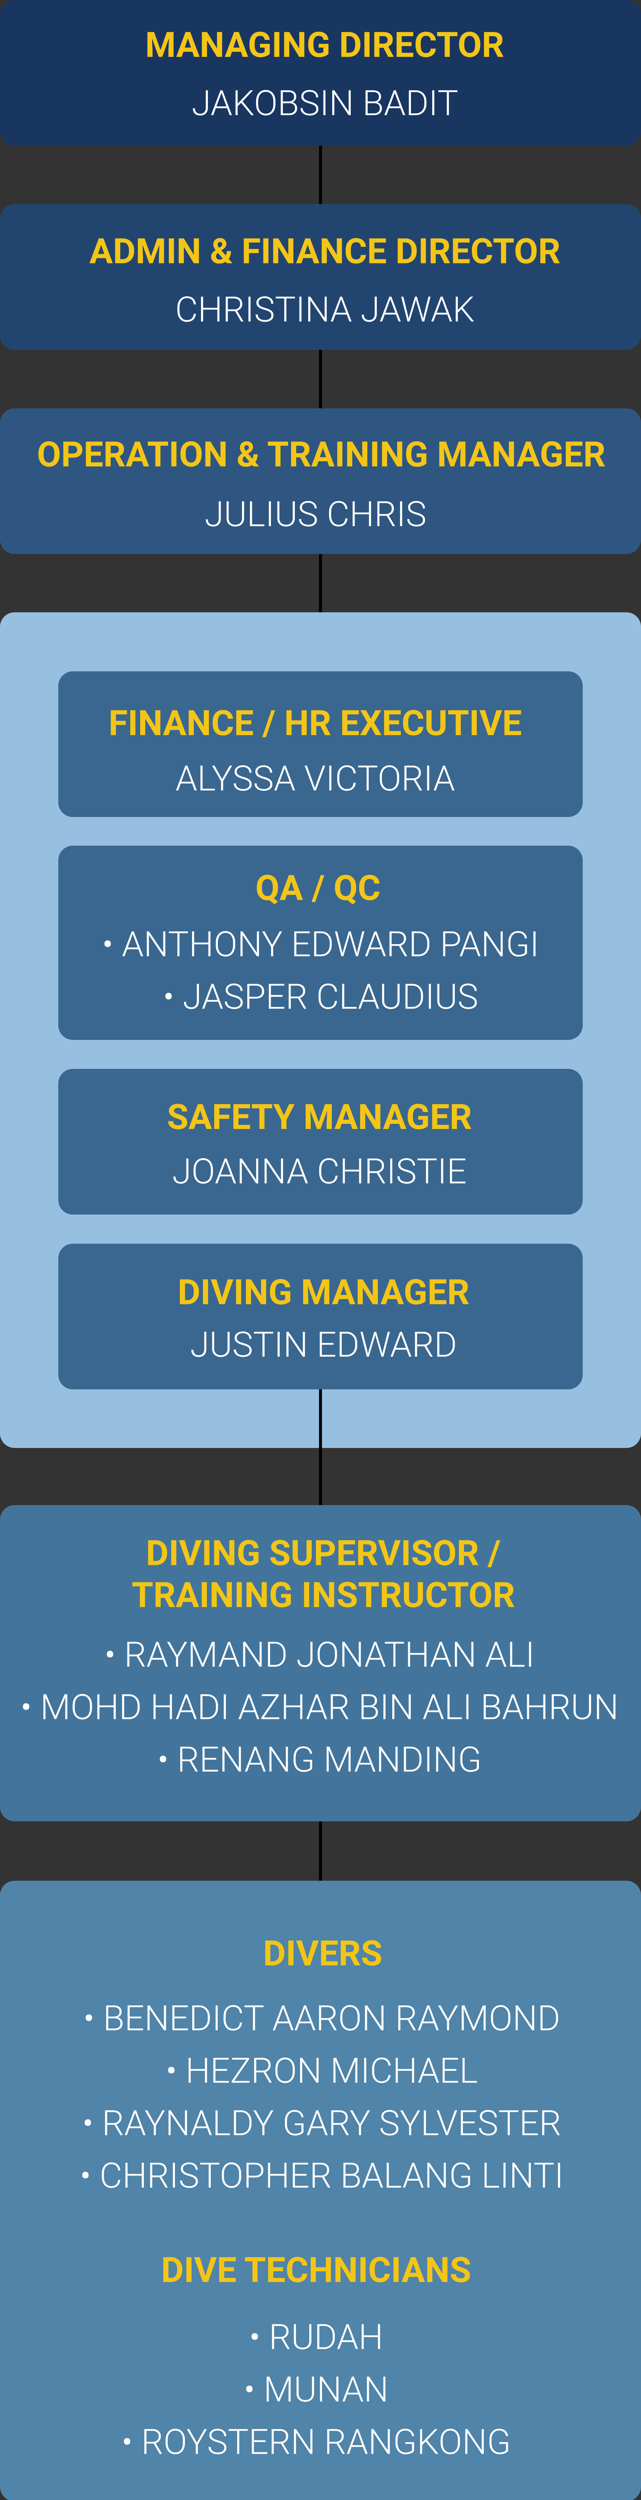 <svg xmlns="http://www.w3.org/2000/svg" xmlns:xlink="http://www.w3.org/1999/xlink" width="220" height="858" xmlns:v="https://vecta.io/nano"><rect width="100%" height="100%" fill="#333333" stroke="none"/><path fill="none" stroke="#000" d="M110 30.006v184.667"/><path fill="#97c0e0" d="M220 491.939c0 2.75-2.25 5-5 5H5c-2.75 0-5-2.25-5-5V215.147c0-2.75 2.25-5 5-5h210c2.75 0 5 2.25 5 5v276.792z"/><path fill="none" stroke="#000" d="M110 432.381V657.38"/><path fill="#5084a8" d="M220 853.464c0 2.75-2.25 5-5 5H5c-2.75 0-5-2.25-5-5v-203c0-2.75 2.25-5 5-5h210c2.75 0 5 2.25 5 5v203z"/><path fill="#193661" d="M220,45c0,2.75-2.25,5-5,5H5c-2.75,0-5-2.25-5-5V5c0-2.75,2.25-5,5-5h210c2.75,0,5,2.25,5,5V45z"/><g fill="#f3c517"><path d="M52.888 10.991l2.192 6.188 2.181-6.188h2.31v8.531h-1.765V17.19l.176-4.025-2.304 6.357H54.47l-2.298-6.352.176 4.02v2.332H50.59v-8.531h2.298z"/><use xlink:href="#B"/><use xlink:href="#C"/><path d="M82.694 17.764H79.61l-.586 1.758h-1.87l3.178-8.531h1.63l3.195 8.531h-1.871l-.592-1.758zm-2.609-1.424h2.134l-1.073-3.193-1.061 3.193z"/><use xlink:href="#D"/><use xlink:href="#E"/><path d="M104.451 19.522h-1.759l-3.424-5.613v5.613H97.51v-8.531h1.759l3.43 5.625v-5.625h1.753v8.531z"/><use xlink:href="#D" x="20.156"/><use xlink:href="#F"/><use xlink:href="#E" x="30.95"/><use xlink:href="#G"/><use xlink:href="#H"/><use xlink:href="#I"/><use xlink:href="#J"/><use xlink:href="#K"/><use xlink:href="#L"/></g><g fill="#fff"><use xlink:href="#M"/><path d="M77.945 37.123H74.07l-.88 2.397h-.756l3.23-8.531h.686l3.23 8.531h-.75l-.885-2.397zm-3.653-.609h3.424l-1.712-4.646-1.712 4.646z"/><use xlink:href="#N"/><use xlink:href="#O"/><path d="M96.354 39.52v-8.531h2.521c.915 0 1.608.188 2.082.566s.709.933.709 1.668c0 .441-.121.826-.361 1.152s-.57.56-.988.701c.496.109.896.354 1.199.732a2.04 2.04 0 0 1 .455 1.312c0 .753-.243 1.342-.73 1.766s-1.164.635-2.031.635h-2.856zm.722-4.706h1.97c.602-.012 1.068-.153 1.398-.426s.496-.668.496-1.188c0-.548-.171-.952-.513-1.212s-.859-.391-1.551-.391h-1.8v3.217zm0 .61v3.486h2.164c.617 0 1.107-.157 1.468-.471s.542-.75.542-1.308c0-.526-.173-.942-.519-1.249s-.824-.459-1.433-.459h-2.222z"/><use xlink:href="#P"/><use xlink:href="#Q"/><use xlink:href="#R"/><path d="M125.463 39.52v-8.531h2.521c.915 0 1.608.188 2.082.566s.709.933.709 1.668c0 .441-.121.826-.361 1.152s-.57.56-.988.701c.496.109.896.354 1.199.732a2.04 2.04 0 0 1 .455 1.312c0 .753-.243 1.342-.73 1.766s-1.164.635-2.031.635h-2.856zm.721-4.706h1.97c.602-.012 1.068-.153 1.398-.426s.496-.668.496-1.188c0-.548-.171-.952-.513-1.212s-.859-.391-1.551-.391h-1.8v3.217zm0 .61v3.486h2.164c.617 0 1.107-.157 1.468-.471s.542-.75.542-1.308c0-.526-.173-.942-.519-1.249s-.824-.459-1.433-.459h-2.222z"/><use xlink:href="#S"/><path d="M140.319 39.52v-8.531h2.386c.7 0 1.327.159 1.882.478a3.3 3.3 0 0 1 1.299 1.368c.311.594.466 1.27.466 2.027v.785c0 .762-.154 1.438-.463 2.027s-.744 1.045-1.305 1.365-1.205.48-1.932.48h-2.333zm.722-7.922v7.313h1.618c.899 0 1.62-.298 2.164-.895s.815-1.402.815-2.418v-.751c0-.981-.268-1.767-.803-2.357s-1.241-.888-2.117-.892h-1.677z"/><use xlink:href="#Q" x="37.358"/><use xlink:href="#T"/></g><use xlink:href="#U" fill="#2e5680"/><path fill="#43759c" d="M220 620.08c0 2.75-2.25 5-5 5H5c-2.75 0-5-2.25-5-5v-98.532c0-2.75 2.25-5 5-5h210c2.75 0 5 2.25 5 5v98.532z"/><g fill="#3a678f"><use xlink:href="#V"/><use xlink:href="#V" y="196.44"/><path d="M200 351.9c0 2.75-2.25 5-5 5H25c-2.75 0-5-2.25-5-5v-56.667c0-2.75 2.25-5 5-5h170c2.75 0 5 2.25 5 5V351.9z"/><use xlink:href="#V" y="136.44"/></g><use xlink:href="#U" y="-70.083" fill="#224570"/><g fill="#f3c517"><use xlink:href="#W"/><use xlink:href="#X"/><path d="M49.616 81.815l2.192 6.188 2.181-6.188h2.31v8.531h-1.765v-2.332l.176-4.025-2.304 6.357h-1.208L48.9 83.994l.176 4.02v2.332h-1.759v-8.531h2.299z"/><use xlink:href="#E" x="-36.174" y="70.824"/><use xlink:href="#C" x="-7.956" y="70.824"/><path d="M72.457 88.049c0-.395.111-.76.332-1.096s.626-.709 1.216-1.119a6 6 0 0 1-.598-.958c-.145-.299-.217-.61-.217-.935 0-.664.21-1.204.63-1.62s.986-.624 1.697-.624c.637 0 1.16.189 1.568.568s.613.852.613 1.418c0 .68-.344 1.279-1.032 1.799l-.656.475 1.471 1.711c.231-.453.346-.953.346-1.5h1.442c0 1.109-.256 2.008-.768 2.695l1.278 1.482h-1.923l-.44-.504c-.629.414-1.352.621-2.169.621-.844 0-1.521-.222-2.029-.665s-.761-1.025-.761-1.748zm2.873 1.049c.406 0 .792-.113 1.155-.339l-1.683-1.94-.123.088c-.348.296-.521.645-.521 1.046 0 .339.108.615.325.827s.499.318.847.318zm-.622-5.18c0 .293.172.662.516 1.107l.451-.299c.231-.148.39-.293.478-.434s.132-.309.132-.504-.072-.365-.217-.51-.331-.217-.557-.217c-.242 0-.437.078-.583.234s-.22.366-.22.623zm14.101 2.942h-3.377v3.486h-1.759v-8.531h5.558v1.424h-3.799v2.203h3.377v1.418z"/><use xlink:href="#E" x="-3.759" y="70.824"/><path d="M100.692 90.346h-1.759l-3.424-5.613v5.613H93.75v-8.531h1.759l3.43 5.625v-5.625h1.753v8.531z"/><use xlink:href="#W" x="70.898"/><use xlink:href="#C" x="41.121" y="70.824"/><use xlink:href="#I" x="-23.985" y="70.824"/><use xlink:href="#H" x="-9.376" y="70.824"/><use xlink:href="#F" x="19.335" y="70.824"/><use xlink:href="#E" x="50.284" y="70.824"/><use xlink:href="#L" x="-18.322" y="70.824"/><use xlink:href="#H" x="19.334" y="70.824"/><use xlink:href="#I" x="19.335" y="70.824"/><use xlink:href="#J" x="19.334" y="70.824"/><use xlink:href="#K" x="19.334" y="70.824"/><use xlink:href="#G" x="56.991" y="70.824"/></g><g fill="#fff"><use xlink:href="#Y"/><use xlink:href="#Z"/><use xlink:href="#a"/><use xlink:href="#Q" x="-25.715" y="70.824"/><use xlink:href="#P" x="-15.408" y="70.824"/><use xlink:href="#T" x="-55.791" y="70.824"/><use xlink:href="#Q" x="-8.238" y="70.824"/><use xlink:href="#R" x="-8.239" y="70.824"/><use xlink:href="#S" x="-18.41" y="70.824"/><use xlink:href="#M" x="57.971" y="70.825"/><use xlink:href="#S" x="-1.513" y="70.824"/><use xlink:href="#b"/><path d="M153.521 107.947h-3.875l-.879 2.396h-.756l3.23-8.531h.686l3.23 8.531h-.75l-.886-2.396zm-3.652-.609h3.424l-1.712-4.646-1.712 4.646z"/><use xlink:href="#N" x="75.576" y="70.824"/></g><g fill="#f3c517"><use xlink:href="#c"/><use xlink:href="#d"/><path d="M34.606 156.386h-3.377v2.285h3.963v1.412H29.47v-8.531h5.71v1.424h-3.952v2.033h3.377v1.377z"/><use xlink:href="#e"/><use xlink:href="#B" x="-17.325" y="140.562"/><use xlink:href="#J" x="-99.3" y="140.561"/><use xlink:href="#E" x="-35.319" y="140.561"/><path d="M69.203 156.011c0 .84-.148 1.576-.445 2.209s-.722 1.121-1.275 1.465-1.187.516-1.902.516c-.708 0-1.339-.17-1.894-.51s-.985-.825-1.29-1.456-.459-1.356-.463-2.177v-.422c0-.84.151-1.579.454-2.218s.731-1.129 1.284-1.471 1.185-.513 1.896-.513 1.343.171 1.896.513.981.832 1.284 1.471.454 1.376.454 2.212v.381zm-1.783-.386c0-.895-.16-1.574-.48-2.039s-.778-.697-1.372-.697-1.045.229-1.366.688-.482 1.132-.486 2.019v.416c0 .871.16 1.547.48 2.027s.782.721 1.384.721c.59 0 1.043-.231 1.36-.694s.477-1.138.48-2.024v-.417zm10.002 4.458h-1.759l-3.424-5.613v5.613H70.48v-8.531h1.759l3.43 5.625v-5.625h1.753v8.531zm4.181-2.296c0-.395.111-.76.332-1.096s.626-.709 1.216-1.119a6 6 0 0 1-.598-.958c-.145-.299-.217-.61-.217-.935 0-.664.21-1.204.63-1.62s.986-.624 1.697-.624c.637 0 1.16.189 1.568.568s.613.852.613 1.418c0 .68-.344 1.279-1.032 1.799l-.656.475 1.471 1.711c.231-.453.346-.953.346-1.5h1.442c0 1.109-.256 2.008-.768 2.695l1.278 1.482h-1.923l-.44-.504c-.629.414-1.352.621-2.169.621-.844 0-1.521-.222-2.029-.665s-.761-1.026-.761-1.748zm2.873 1.048c.406 0 .792-.113 1.155-.339l-1.683-1.94-.123.088c-.348.296-.521.645-.521 1.046 0 .339.108.615.325.827s.498.318.847.318zm-.622-5.179c0 .293.172.662.516 1.107l.451-.299c.231-.148.39-.293.478-.434s.132-.309.132-.504-.072-.365-.217-.51-.331-.217-.557-.217c-.242 0-.437.078-.583.234s-.22.365-.22.623z"/><use xlink:href="#J" x="-58.095" y="140.561"/><use xlink:href="#f"/><use xlink:href="#B" x="46.345" y="140.562"/><use xlink:href="#E" x="21.627" y="140.561"/><use xlink:href="#C" x="49.845" y="140.561"/><use xlink:href="#E" x="33.604" y="140.561"/><use xlink:href="#C" x="61.823" y="140.561"/><use xlink:href="#g"/><use xlink:href="#h"/><use xlink:href="#B" x="100.171" y="140.562"/><use xlink:href="#C" x="100.171" y="140.561"/><use xlink:href="#B" x="116.833" y="140.562"/><use xlink:href="#g" x="46.41"/><use xlink:href="#H" x="58.058" y="140.561"/><use xlink:href="#e" x="164.71"/></g><g fill="#fff"><use xlink:href="#M" x="4.433" y="141.062"/><use xlink:href="#i"/><use xlink:href="#j"/><use xlink:href="#Q" x="-18.708" y="141.061"/><use xlink:href="#i" x="17.412"/><use xlink:href="#k"/><use xlink:href="#Y" x="52.038" y="70.237"/><use xlink:href="#Z" x="52.038" y="70.237"/><use xlink:href="#a" x="52.038" y="70.237"/><use xlink:href="#Q" x="26.323" y="141.061"/><use xlink:href="#k" x="37.14"/></g><g fill="#f3c517"><path d="M43.155 248.807h-3.377v3.486H38.02v-8.531h5.558v1.424h-3.799v2.203h3.377v1.418z"/><use xlink:href="#E" x="-49.412" y="232.771"/><path d="M55.039 252.293H53.28l-3.424-5.613v5.613h-1.759v-8.531h1.759l3.43 5.625v-5.625h1.753v8.531z"/><use xlink:href="#B" x="-4.532" y="232.771"/><path d="M71.701 252.293h-1.759l-3.424-5.613v5.613H64.76v-8.531h1.759l3.43 5.625v-5.625h1.753v8.531zm8.237-2.842c-.066.918-.406 1.641-1.017 2.168s-1.418.791-2.418.791c-1.095 0-1.956-.368-2.583-1.104s-.941-1.747-.941-3.032v-.521c0-.82.145-1.543.434-2.168s.703-1.104 1.24-1.438 1.162-.501 1.873-.501c.985 0 1.778.264 2.38.791s.95 1.268 1.043 2.221H78.19c-.043-.551-.196-.95-.46-1.198s-.666-.372-1.205-.372c-.586 0-1.025.21-1.316.63s-.44 1.071-.448 1.954v.645c0 .922.14 1.596.419 2.021s.72.639 1.322.639c.543 0 .949-.124 1.216-.372s.421-.632.46-1.151h1.76z"/><use xlink:href="#H" x="-55.029" y="232.771"/><path d="M91.259 253.025h-1.26l3.143-9.264h1.26l-3.143 9.264zm14.001-.732h-1.759v-3.656h-3.43v3.656h-1.759v-8.531h1.759v3.457h3.43v-3.457h1.759v8.531z"/><use xlink:href="#L" x="-59.32" y="232.771"/><use xlink:href="#H" x="-18.674" y="232.771"/><path d="M127.257 246.703l1.6-2.941h2.023l-2.486 4.23 2.55 4.301h-2.046l-1.641-2.988-1.642 2.988h-2.046l2.55-4.301-2.486-4.23h2.023l1.601 2.941z"/><use xlink:href="#H" x="-4.292" y="232.771"/><use xlink:href="#I" x="-4.292" y="232.771"/><use xlink:href="#l"/><use xlink:href="#J" x="3.781" y="232.771"/><use xlink:href="#E" x="67.761" y="232.771"/><use xlink:href="#m"/><use xlink:href="#H" x="36.999" y="232.771"/></g><g fill="#fff"><use xlink:href="#S" x="-71.526" y="231.771"/><use xlink:href="#j" x="-16.996" y="90.709"/><use xlink:href="#n"/><use xlink:href="#o"/><path d="M92.753 269.193c0-.473-.166-.847-.499-1.122s-.94-.537-1.823-.785-1.528-.519-1.935-.812c-.579-.414-.868-.957-.868-1.629 0-.652.269-1.183.806-1.591s1.224-.612 2.061-.612c.567 0 1.074.109 1.521.328s.794.523 1.041.914.37.826.37 1.307H92.7c0-.583-.199-1.053-.598-1.408s-.934-.532-1.606-.532c-.653 0-1.172.146-1.56.437s-.58.672-.58 1.142a1.29 1.29 0 0 0 .521 1.063c.348.274.905.515 1.671.725s1.347.426 1.741.651.692.493.892.806.299.682.299 1.107c0 .672-.269 1.211-.806 1.617s-1.246.609-2.125.609c-.602 0-1.154-.107-1.656-.322s-.883-.516-1.143-.902-.39-.83-.39-1.33h.721c0 .602.225 1.076.674 1.424s1.047.521 1.794.521c.665 0 1.198-.146 1.601-.439s.603-.683.603-1.167z"/><use xlink:href="#S" x="-37.787" y="231.771"/><path d="M108.025 270.236l.047.182.053-.182 2.686-7.477h.792l-3.178 8.531h-.692l-3.178-8.531h.786l2.684 7.477z"/><use xlink:href="#Q" x="2.033" y="231.771"/><use xlink:href="#p"/><use xlink:href="#T" x="-27.527" y="231.771"/><path d="M136.994 267.488c0 .785-.136 1.475-.408 2.068s-.659 1.051-1.164 1.371-1.087.48-1.747.48c-.997 0-1.802-.356-2.416-1.069s-.92-1.675-.92-2.886v-.879c0-.777.138-1.466.413-2.065s.666-1.061 1.17-1.383 1.084-.483 1.741-.483 1.236.158 1.738.475.89.764 1.164 1.342.417 1.248.428 2.01v1.019zm-.722-.926c0-1.027-.232-1.832-.698-2.414s-1.102-.873-1.911-.873c-.793 0-1.426.292-1.896.876s-.707 1.399-.707 2.446v.891c0 1.012.234 1.813.704 2.405s1.106.888 1.911.888c.817 0 1.454-.292 1.911-.876s.686-1.397.686-2.44v-.903zm5.728 1.172h-2.48v3.557h-.727v-8.531h2.773c.911 0 1.622.22 2.134.662s.768 1.057.768 1.849c0 .546-.16 1.028-.481 1.445a2.45 2.45 0 0 1-1.29.866l2.134 3.633v.076h-.768L142 267.734zm-2.479-.609h2.21c.605 0 1.092-.172 1.459-.517s.551-.79.551-1.338c0-.603-.191-1.07-.575-1.402s-.92-.499-1.612-.499h-2.035v3.756z"/><use xlink:href="#Q" x="35.609" y="231.771"/><use xlink:href="#S" x="16.913" y="231.771"/></g><g fill="#f3c517"><use xlink:href="#F" x="-55.414" y="428.083"/><use xlink:href="#E" x="-24.464" y="428.083"/><path d="M76.2,445.49l1.935-6.416h1.958l-2.972,8.531h-1.835l-2.961-8.531h1.952L76.2,445.49z"/><use xlink:href="#E" x="-13.114" y="428.083"/><use xlink:href="#C" x="15.104" y="428.083"/><use xlink:href="#g" x="-46.719" y="287.522"/><use xlink:href="#h" x="-46.719" y="287.522"/><use xlink:href="#B" x="53.453" y="428.084"/><use xlink:href="#C" x="53.453" y="428.083"/><path d="M136.146 445.848h-3.084l-.586 1.758h-1.87l3.178-8.531h1.63l3.195 8.531h-1.871l-.592-1.758zm-2.608-1.424h2.134l-1.073-3.193-1.061 3.193z"/><use xlink:href="#g" x="-0.309" y="287.522"/><use xlink:href="#H" x="11.339" y="428.083"/><use xlink:href="#f" x="54.32" y="287.522"/></g><g fill="#fff"><use xlink:href="#M" x="-0.534" y="426.084"/><use xlink:href="#i" x="-4.966" y="285.022"/><path d="M85.653 463.505c0-.473-.166-.847-.499-1.122s-.94-.537-1.823-.785-1.528-.519-1.935-.812c-.579-.414-.868-.957-.868-1.629 0-.652.269-1.183.806-1.591s1.224-.612 2.061-.612c.567 0 1.074.109 1.521.328s.794.523 1.041.914.37.826.37 1.307H85.6c0-.583-.199-1.053-.598-1.408s-.934-.532-1.606-.532c-.653 0-1.172.146-1.56.437a1.36 1.36 0 0 0-.58 1.142 1.29 1.29 0 0 0 .521 1.063c.348.274.905.515 1.671.725s1.347.426 1.741.651.692.493.892.806.299.682.299 1.107c0 .672-.269 1.211-.806 1.617s-1.246.609-2.125.609c-.602 0-1.154-.107-1.656-.322s-.883-.516-1.143-.902-.39-.83-.39-1.33h.721c0 .602.225 1.076.674 1.424s1.047.521 1.794.521c.665 0 1.198-.146 1.601-.439a1.37 1.37 0 0 0 .603-1.167zm8.074-5.824h-2.925v7.922h-.722v-7.922h-2.92v-.609h6.566v.609z"/><use xlink:href="#Q" x="-15.72" y="426.083"/><path d="M104.655 465.603h-.721l-4.907-7.301v7.301H98.3v-8.531h.727l4.913 7.307v-7.307h.715v8.531z"/><use xlink:href="#q"/><use xlink:href="#r"/><use xlink:href="#b" x="-13.965" y="355.259"/><use xlink:href="#s"/><use xlink:href="#t"/><use xlink:href="#u"/></g><g fill="#f3c517"><use xlink:href="#v"/><use xlink:href="#W" x="65.26" y="218.52"/><path d="M108.187 309.599h-1.26l3.143-9.264h1.26l-3.143 9.264z"/><use xlink:href="#v" x="26.834"/><use xlink:href="#I" x="-19.346" y="289.344"/><use xlink:href="#w"/><use xlink:href="#B" x="4.224" y="367.947"/><path d="M78.651 383.982h-3.377v3.486h-1.759v-8.531h5.558v1.424h-3.799v2.203h3.377v1.418z"/><use xlink:href="#H" x="-56.029" y="367.946"/><use xlink:href="#J" x="-63.597" y="367.946"/><path d="M97.43 382.781l1.777-3.844h1.923l-2.803 5.438v3.094h-1.788v-3.094l-2.802-5.438h1.929l1.764 3.844z"/><use xlink:href="#h" x="-45.862" y="227.386"/><use xlink:href="#B" x="54.31" y="367.947"/><use xlink:href="#C" x="54.31" y="367.947"/><use xlink:href="#B" x="70.972" y="367.947"/><use xlink:href="#g" x="0.548" y="227.386"/><use xlink:href="#H" x="12.197" y="367.946"/><use xlink:href="#L" x="-11.043" y="367.947"/></g><g fill="#fff"><use xlink:href="#M" x="-6.695" y="366.614"/><use xlink:href="#O" x="-21.458" y="366.614"/><use xlink:href="#x"/><use xlink:href="#R" x="-31.748" y="366.613"/><use xlink:href="#R" x="-23.224" y="366.613"/><use xlink:href="#s" x="-35.522" y="-59.47"/><use xlink:href="#p" x="-6.207" y="134.843"/><use xlink:href="#Z" x="48.65" y="295.789"/><path d="M129.326 402.577h-2.48v3.557h-.727v-8.531h2.773c.911 0 1.622.22 2.134.662s.768 1.057.768 1.849c0 .546-.16 1.028-.481 1.445a2.45 2.45 0 0 1-1.29.866l2.134 3.633v.076h-.768l-2.063-3.557zm-2.48-.61h2.21c.605 0 1.092-.172 1.459-.517s.551-.79.551-1.338c0-.603-.191-1.07-.575-1.402s-.92-.499-1.612-.499h-2.035v3.756z"/><use xlink:href="#Q" x="22.935" y="366.613"/><use xlink:href="#o" x="56.143" y="134.843"/><use xlink:href="#T" x="-7.142" y="366.613"/><use xlink:href="#Q" x="40.412" y="366.613"/><use xlink:href="#q" x="44.688" y="-59.47"/></g><g fill="#f3c517"><use xlink:href="#y"/><use xlink:href="#E" x="-35.368" y="517.614"/><use xlink:href="#m" x="-103.129" y="284.843"/><use xlink:href="#E" x="-24.018" y="517.614"/><use xlink:href="#C" x="4.201" y="517.614"/><use xlink:href="#g" x="-57.622" y="377.053"/><path d="M97.564 534.897c0-.332-.117-.587-.352-.765s-.657-.365-1.267-.563-1.092-.392-1.448-.583c-.97-.523-1.454-1.229-1.454-2.115 0-.461.13-.872.39-1.233s.633-.644 1.12-.847 1.033-.305 1.639-.305 1.153.11 1.629.331.847.532 1.111.935a2.44 2.44 0 0 1 .396 1.371H97.57c0-.391-.123-.694-.369-.911s-.592-.325-1.038-.325c-.43 0-.764.091-1.002.272a.86.86 0 0 0-.357.718c0 .277.14.51.419.697s.691.363 1.234.527c1 .301 1.729.674 2.187 1.119s.686 1 .686 1.664c0 .738-.279 1.317-.838 1.737s-1.311.63-2.257.63c-.657 0-1.255-.12-1.794-.36s-.951-.569-1.234-.987-.425-.902-.425-1.453h1.765c0 .941.563 1.412 1.688 1.412.418 0 .744-.085.979-.255s.35-.406.35-.711z"/><use xlink:href="#l" x="-45.921" y="284.842"/><use xlink:href="#d" x="86.696" y="377.052"/><use xlink:href="#H" x="-19.955" y="517.613"/><use xlink:href="#L" x="-43.195" y="517.614"/><use xlink:href="#m" x="-34.799" y="284.843"/><use xlink:href="#E" x="44.313" y="517.614"/><use xlink:href="#w" x="83.767" y="149.667"/><use xlink:href="#c" x="135.767" y="377.052"/><use xlink:href="#G" x="29.034" y="517.614"/><path d="M168.568 537.868h-1.26l3.143-9.264h1.26l-3.143 9.264z"/><use xlink:href="#J" x="-104.602" y="532.013"/><path d="M56.549 548.413h-1.401v3.123h-1.759v-8.531h3.172c1.008 0 1.786.225 2.333.674s.821 1.084.821 1.904c0 .582-.126 1.067-.378 1.456s-.634.698-1.146.929l1.847 3.486v.082H58.15l-1.601-3.123zm-1.402-1.424h1.419c.441 0 .783-.112 1.026-.337s.363-.534.363-.929c0-.402-.114-.719-.343-.949s-.58-.346-1.052-.346h-1.413v2.561z"/><use xlink:href="#B" x="-0.161" y="532.014"/><path d="M71 551.536h-1.759v-8.531H71v8.531zm8.572 0h-1.759l-3.424-5.613v5.613H72.63v-8.531h1.759l3.43 5.625v-5.625h1.753v8.531z"/><use xlink:href="#E" x="-12.902" y="532.014"/><path d="M91.549 551.536H89.79l-3.424-5.613v5.613h-1.759v-8.531h1.759l3.43 5.625v-5.625h1.753v8.531zm8.29-1.078c-.316.379-.764.673-1.343.882s-1.219.313-1.923.313c-.739 0-1.387-.161-1.943-.483a3.23 3.23 0 0 1-1.29-1.403c-.303-.613-.458-1.334-.466-2.162v-.58c0-.852.144-1.589.431-2.212s.702-1.1 1.243-1.43 1.175-.495 1.902-.495c1.012 0 1.804.241 2.375.724s.909 1.185 1.014 2.106h-1.712c-.078-.488-.251-.846-.519-1.072s-.636-.34-1.105-.34c-.598 0-1.053.225-1.366.674s-.471 1.117-.475 2.004v.545c0 .895.17 1.57.51 2.027s.838.686 1.495.686 1.132-.141 1.413-.422v-1.471h-1.6v-1.295h3.359v3.404z"/><use xlink:href="#E" x="10.244" y="532.014"/><use xlink:href="#C" x="38.462" y="532.014"/><use xlink:href="#w" x="58.176" y="164.067"/><use xlink:href="#J" x="-26.949" y="532.013"/><path d="M134.201 548.413H132.8v3.123h-1.759v-8.531h3.172c1.008 0 1.786.225 2.333.674s.821 1.084.821 1.904c0 .582-.126 1.067-.378 1.456s-.634.698-1.146.929l1.847 3.486v.082h-1.888l-1.601-3.123zm-1.401-1.424h1.419c.441 0 .783-.112 1.026-.337s.363-.534.363-.929c0-.402-.114-.719-.343-.949s-.58-.346-1.052-.346H132.8v2.561z"/><use xlink:href="#l" x="-7.736" y="299.242"/><use xlink:href="#I" x="3.731" y="532.014"/><use xlink:href="#J" x="3.73" y="532.013"/><use xlink:href="#c" x="148.12" y="391.452"/><use xlink:href="#G" x="41.387" y="532.014"/><use xlink:href="#X" x="51.526" y="584.176"/><use xlink:href="#E" x="4.834" y="655"/><use xlink:href="#m" x="-62.927" y="422.229"/><use xlink:href="#H" x="-25.928" y="655"/><use xlink:href="#f" x="17.053" y="514.439"/><use xlink:href="#w" x="66.555" y="287.054"/><use xlink:href="#y" x="5.21" y="246.055"/><use xlink:href="#E" x="-30.158" y="763.669"/><use xlink:href="#m" x="-97.919" y="530.898"/><path d="M80.338 779.494h-3.377v2.285h3.963v1.412h-5.722v-8.531h5.71v1.424H76.96v2.033h3.377v1.377z"/><use xlink:href="#J" x="-65.968" y="763.668"/><path d="M97.158 779.494h-3.377v2.285h3.963v1.412h-5.722v-8.531h5.71v1.424H93.78v2.033h3.377v1.377z"/><use xlink:href="#I" x="-44.099" y="763.669"/><path d="M113.58 783.191h-1.759v-3.656h-3.43v3.656h-1.759v-8.531h1.759v3.457h3.43v-3.457h1.759v8.531z"/><use xlink:href="#C" x="45.824" y="763.669"/><use xlink:href="#E" x="29.583" y="763.669"/><use xlink:href="#I" x="-15.783" y="763.669"/><use xlink:href="#E" x="40.939" y="763.669"/><use xlink:href="#B" x="77.343" y="763.669"/><use xlink:href="#C" x="77.342" y="763.669"/><path d="M159.538 780.953c0-.332-.117-.587-.352-.765s-.657-.365-1.267-.563-1.092-.392-1.448-.583c-.97-.523-1.454-1.229-1.454-2.115 0-.461.13-.872.39-1.233s.633-.644 1.12-.847 1.033-.305 1.639-.305 1.153.11 1.629.331.847.532 1.111.935a2.44 2.44 0 0 1 .396 1.371h-1.759c0-.391-.123-.694-.369-.911s-.592-.325-1.038-.325c-.43 0-.764.091-1.002.272a.86.86 0 0 0-.357.718c0 .277.14.51.419.697s.691.363 1.234.527c1 .301 1.729.674 2.187 1.119s.686 1 .686 1.664c0 .738-.279 1.317-.838 1.737s-1.311.63-2.257.63c-.657 0-1.255-.12-1.794-.36s-.951-.569-1.234-.987-.425-.902-.425-1.453h1.765c0 .941.563 1.412 1.688 1.412.418 0 .744-.085.979-.255a.83.83 0 0 0 .351-.711z"/></g><g fill="#fff"><use xlink:href="#z"/><use xlink:href="#AA"/><use xlink:href="#i" x="23.089" y="625.607"/><path d="M108.877 806.188v-8.531h2.386c.7 0 1.327.159 1.882.478a3.3 3.3 0 0 1 1.299 1.368c.311.594.466 1.27.466 2.027v.785c0 .762-.154 1.438-.463 2.027s-.744 1.045-1.305 1.365-1.205.48-1.932.48h-2.333zm.722-7.921v7.313h1.618c.899 0 1.62-.298 2.164-.895s.815-1.402.815-2.418v-.751c0-.981-.268-1.767-.803-2.357s-1.241-.888-2.117-.892h-1.677z"/><use xlink:href="#S" x="-16.204" y="766.669"/><use xlink:href="#Z" x="55.123" y="695.844"/><use xlink:href="#z" x="-1.843" y="18"/><path d="M92.477 815.657l3.148 7.529 3.16-7.529h.961v8.531h-.721v-3.715l.059-3.809-3.178 7.523h-.556l-3.166-7.494.059 3.756v3.738h-.721v-8.531h.955z"/><use xlink:href="#i" x="24.012" y="643.607"/><use xlink:href="#R" x="-4.218" y="784.668"/><use xlink:href="#S" x="-14.389" y="784.669"/><use xlink:href="#R" x="11.91" y="784.668"/><use xlink:href="#z" x="-43.812" y="36"/><path d="M52.742 838.632h-2.48v3.557h-.727v-8.531h2.773c.911 0 1.622.221 2.134.661s.768 1.058.768 1.85c0 .546-.16 1.028-.481 1.445a2.45 2.45 0 0 1-1.29.866l2.134 3.633v.076h-.768l-2.063-3.557zm-2.48-.61h2.21c.605 0 1.092-.172 1.459-.517s.551-.79.551-1.338c0-.603-.191-1.07-.575-1.402s-.92-.499-1.612-.499H50.26v3.756z"/><use xlink:href="#O" x="-31.055" y="802.669"/><use xlink:href="#n" x="-8.67" y="570.898"/><path d="M76.973 840.091c0-.473-.166-.847-.499-1.122s-.94-.537-1.823-.785-1.528-.519-1.935-.812c-.579-.414-.868-.957-.868-1.629 0-.652.269-1.183.806-1.591s1.224-.612 2.061-.612c.567 0 1.074.109 1.521.328s.794.523 1.041.914.37.826.37 1.307h-.727c0-.584-.199-1.053-.598-1.408s-.934-.532-1.606-.532c-.653 0-1.172.146-1.56.438a1.36 1.36 0 0 0-.58 1.141 1.29 1.29 0 0 0 .521 1.063c.348.274.905.515 1.671.725s1.347.426 1.741.651.692.493.892.806.299.682.299 1.107c0 .672-.269 1.211-.806 1.617s-1.246.609-2.125.609c-.602 0-1.154-.107-1.656-.322s-.883-.516-1.143-.902-.39-.83-.39-1.33h.72c0 .602.225 1.076.674 1.424s1.047.521 1.794.521c.665 0 1.198-.146 1.601-.439s.604-.683.604-1.167zm8.072-5.824H82.12v7.922h-.721v-7.922h-2.92v-.609h6.566v.609z"/><use xlink:href="#q" x="-23.32" y="376.586"/><use xlink:href="#AA" x="-0.111" y="36"/><use xlink:href="#R" x="-13.145" y="802.668"/><use xlink:href="#AA" x="18.954" y="36"/><use xlink:href="#S" x="-12.88" y="802.669"/><use xlink:href="#R" x="13.419" y="802.668"/><use xlink:href="#AB"/><use xlink:href="#N" x="63.336" y="802.669"/><use xlink:href="#O" x="63.336" y="802.669"/><use xlink:href="#R" x="45.67" y="802.668"/><use xlink:href="#AB" x="32.252"/><use xlink:href="#z" x="-49.665" y="-234.182"/><use xlink:href="#a" x="-33.788" y="461.662"/><path d="M55.929 569.609h-3.875l-.879 2.396h-.756l3.23-8.531h.686l3.23 8.531h-.75l-.886-2.396zM52.276 569H55.7l-1.712-4.646L52.276 569z"/><use xlink:href="#n" x="-15.45" y="300.715"/><use xlink:href="#AC"/><path d="M80.559 569.609h-3.875l-.879 2.396h-.756l3.23-8.531h.686l3.23 8.531h-.75l-.886-2.396zM76.906 569h3.424l-1.712-4.646L76.906 569z"/><use xlink:href="#R" x="-30.571" y="532.486"/><path d="M91.973 572.006v-8.531h2.386c.7 0 1.327.159 1.882.478a3.3 3.3 0 0 1 1.299 1.368c.311.594.466 1.27.466 2.027v.785c0 .762-.154 1.438-.463 2.027s-.744 1.045-1.305 1.365-1.205.48-1.932.48h-2.333zm.721-7.922v7.313h1.618c.899 0 1.62-.298 2.164-.895s.815-1.402.815-2.418v-.751c0-.981-.268-1.767-.803-2.357s-1.241-.888-2.117-.892h-1.677z"/><use xlink:href="#M" x="35.897" y="532.487"/><path d="M115.671 568.203c0 .785-.136 1.475-.407 2.068s-.66 1.051-1.164 1.371-1.087.48-1.747.48c-.997 0-1.802-.356-2.416-1.069s-.92-1.675-.92-2.886v-.879c0-.777.138-1.466.413-2.065s.666-1.061 1.17-1.383 1.085-.483 1.741-.483 1.236.158 1.738.475.89.764 1.164 1.342.416 1.248.428 2.01v1.019zm-.722-.926c0-1.027-.232-1.832-.697-2.414s-1.103-.873-1.911-.873c-.794 0-1.426.292-1.896.876s-.707 1.399-.707 2.446v.891c0 1.012.234 1.813.704 2.405s1.105.888 1.911.888c.816 0 1.454-.292 1.911-.876s.686-1.397.686-2.44v-.903z"/><use xlink:href="#R" x="3.468" y="532.486"/><use xlink:href="#AD"/><path d="M138.652 564.084h-2.926v7.922h-.721v-7.922h-2.92v-.609h6.566v.609z"/><use xlink:href="#Z" x="71.038" y="461.662"/><use xlink:href="#AE"/><use xlink:href="#R" x="42.109" y="532.486"/><use xlink:href="#AD" x="41.456"/><path d="M175.799 571.396h4.216v.609h-4.942v-8.531h.727v7.922z"/><use xlink:href="#Q" x="70.574" y="532.486"/><use xlink:href="#z" x="-78.475" y="-216.182"/><use xlink:href="#AC" x="-50.567" y="18"/><use xlink:href="#O" x="-62.951" y="550.486"/><use xlink:href="#Z" x="-35.588" y="479.662"/><path d="M41.899 590.006v-8.531h2.386c.7 0 1.327.159 1.882.478a3.3 3.3 0 0 1 1.299 1.368c.311.594.466 1.27.466 2.027v.785c0 .762-.154 1.438-.463 2.027s-.744 1.045-1.305 1.365-1.205.48-1.932.48h-2.333zm.721-7.922v7.313h1.618c.899 0 1.62-.298 2.164-.895s.815-1.402.815-2.419v-.75c0-.981-.268-1.768-.803-2.357s-1.241-.888-2.117-.892H42.62z"/><use xlink:href="#Z" x="-16.311" y="479.662"/><path d="M65.89 587.609h-3.875l-.879 2.396h-.756l3.23-8.531h.686l3.23 8.531h-.75l-.886-2.396zM62.237 587h3.424l-1.712-4.646L62.237 587zm6.543 3.006v-8.531h2.386c.7 0 1.327.159 1.882.478a3.3 3.3 0 0 1 1.299 1.368c.311.594.466 1.27.466 2.027v.785c0 .762-.154 1.438-.463 2.027s-.744 1.045-1.305 1.365-1.205.48-1.932.48H68.78zm.721-7.922v7.313h1.618c.899 0 1.62-.298 2.164-.895s.815-1.402.815-2.419v-.75c0-.981-.268-1.768-.803-2.357s-1.241-.888-2.117-.892h-1.677zm8.02 7.922H76.8v-8.531h.721v8.531zm9.844-2.397H83.49l-.879 2.396h-.756l3.23-8.531h.686l3.23 8.531h-.75l-.886-2.396zM83.712 587h3.424l-1.712-4.646L83.712 587zm6.866 2.396h5.271v.609h-6.144v-.545l5.065-7.377h-4.913v-.609h5.804v.511l-5.083 7.411z"/><use xlink:href="#Z" x="28.445" y="479.662"/><use xlink:href="#S" x="-26.783" y="550.486"/><use xlink:href="#AF"/><path d="M124.078 590.006v-8.531h2.521c.915 0 1.608.188 2.081.565s.71.934.71 1.668a1.89 1.89 0 0 1-.36 1.152c-.241.326-.57.561-.988.701.496.108.896.353 1.199.731a2.04 2.04 0 0 1 .454 1.312c0 .754-.243 1.343-.729 1.766s-1.164.636-2.032.636h-2.856zm.721-4.705h1.97c.603-.012 1.068-.153 1.398-.426s.495-.668.495-1.188c0-.548-.171-.952-.513-1.212s-.858-.391-1.551-.391h-1.8v3.217zm0 .609v3.486h2.163c.618 0 1.107-.157 1.469-.471s.543-.75.543-1.308c0-.526-.174-.942-.52-1.249s-.823-.459-1.434-.459h-2.221z"/><use xlink:href="#Q" x="20.611" y="550.486"/><use xlink:href="#R" x="20.61" y="550.486"/><path d="M150.683 587.609h-3.875l-.879 2.396h-.757l3.23-8.531h.686l3.23 8.531h-.75l-.885-2.396zM147.03 587h3.424l-1.712-4.646L147.03 587zm7.27 2.396h4.216v.609h-4.942v-8.531h.727v7.922z"/><use xlink:href="#Q" x="49.075" y="550.486"/><path d="M166.014 590.006v-8.531h2.521c.915 0 1.608.188 2.081.565s.71.934.71 1.668a1.89 1.89 0 0 1-.36 1.152c-.241.326-.57.561-.988.701.496.108.896.353 1.199.731a2.04 2.04 0 0 1 .454 1.312c0 .754-.243 1.343-.729 1.766s-1.164.636-2.032.636h-2.856zm.72-4.705h1.97c.603-.012 1.068-.153 1.398-.426s.495-.668.495-1.188c0-.548-.171-.952-.513-1.212s-.858-.391-1.551-.391h-1.8v3.217zm0 .609v3.486h2.163c.618 0 1.107-.157 1.469-.471s.543-.75.543-1.308c0-.526-.174-.942-.52-1.249s-.823-.459-1.434-.459h-2.221z"/><use xlink:href="#AE" x="24.74" y="18"/><use xlink:href="#Z" x="111.877" y="479.662"/><use xlink:href="#AF" x="75.829"/><use xlink:href="#AG"/><use xlink:href="#R" x="90.857" y="550.486"/><use xlink:href="#z" x="-31.488" y="-198.182"/><path d="M65.066 604.449h-2.48v3.557h-.727v-8.531h2.773c.911 0 1.622.221 2.134.661s.768 1.058.768 1.85c0 .546-.16 1.028-.481 1.445s-.75.706-1.29.866l2.134 3.633v.076h-.767l-2.064-3.557zm-2.48-.609h2.21c.605 0 1.092-.172 1.459-.517s.551-.79.551-1.338c0-.603-.191-1.07-.575-1.402s-.92-.499-1.612-.499h-2.035v3.756z"/><use xlink:href="#q" x="-40.245" y="142.403"/><use xlink:href="#R" x="-37.691" y="568.486"/><path d="M89.566 605.609h-3.875l-.879 2.396h-.756l3.23-8.531h.686l3.23 8.531h-.75l-.886-2.396zM85.914 605h3.424l-1.712-4.646L85.914 605z"/><use xlink:href="#R" x="-21.563" y="568.486"/><path d="M107.143 606.992c-.25.355-.642.633-1.176.832s-1.13.299-1.791.299c-.668 0-1.263-.16-1.782-.48s-.922-.773-1.208-1.359-.43-1.258-.434-2.016v-1.078c0-1.184.299-2.118.897-2.804s1.401-1.028 2.41-1.028c.879 0 1.587.224 2.122.671s.854 1.063.956 1.849h-.721c-.105-.627-.361-1.102-.765-1.426s-.933-.484-1.586-.484c-.797 0-1.429.283-1.894.851s-.698 1.366-.698 2.398v1.008c0 .649.11 1.223.331 1.722s.538.885.95 1.158.886.41 1.422.41c.622 0 1.155-.098 1.601-.293.289-.129.504-.279.645-.451v-2.203h-2.292v-.609h3.014v3.033zm5.921-7.517l3.148 7.529 3.16-7.529h.962v8.531h-.722v-3.715l.059-3.809-3.178 7.523h-.557l-3.166-7.494.059 3.756v3.738h-.721v-8.531h.956z"/><use xlink:href="#AE" x="-26.028" y="36"/><use xlink:href="#R" x="16.081" y="568.486"/><use xlink:href="#AH"/><use xlink:href="#Q" x="35.664" y="568.486"/><use xlink:href="#R" x="35.663" y="568.486"/><path d="M164.369 606.992c-.25.355-.642.633-1.175.832s-1.131.299-1.791.299c-.669 0-1.263-.16-1.783-.48a3.19 3.19 0 0 1-1.207-1.359c-.285-.586-.431-1.258-.434-2.016v-1.078c0-1.184.299-2.118.896-2.804s1.401-1.028 2.409-1.028c.88 0 1.587.224 2.123.671s.854 1.063.955 1.849h-.721c-.105-.627-.36-1.102-.766-1.426s-.933-.484-1.586-.484c-.797 0-1.428.283-1.894.851s-.697 1.366-.697 2.398v1.008c0 .649.11 1.223.331 1.722s.537.885.95 1.158.886.41 1.422.41c.621 0 1.154-.098 1.6-.293.29-.129.505-.279.646-.451v-2.203h-2.292v-.609h3.013v3.033z"/><use xlink:href="#z" x="-50.48" y="-478.002"/><use xlink:href="#s" x="-92.063" y="-137.417"/><use xlink:href="#R" x="-63.636" y="288.666"/><use xlink:href="#T" x="-92.469" y="288.666"/><use xlink:href="#Z" x="-3.084" y="217.842"/><use xlink:href="#AI"/><use xlink:href="#R" x="-31.491" y="288.666"/><use xlink:href="#n" x="17.172" y="56.895"/><use xlink:href="#q" x="-8.747" y="-137.417"/><path d="M107.827 328.186v-8.531h2.386c.7 0 1.327.159 1.882.478s.988.774 1.299 1.368.466 1.27.466 2.027v.785c0 .762-.154 1.438-.463 2.027s-.744 1.045-1.305 1.365-1.205.48-1.932.48h-2.333zm.721-7.922v7.313h1.618c.899 0 1.62-.298 2.163-.895s.815-1.402.815-2.418v-.751c0-.981-.268-1.767-.804-2.357s-1.24-.888-2.116-.892h-1.676zm8.719 5.619l.264 1.324.322-1.266 1.853-6.287h.65l1.829 6.287.317 1.277.281-1.336 1.542-6.229h.738l-2.187 8.531h-.692l-1.935-6.674-.217-.844-.211.844-1.981 6.674h-.691l-2.182-8.531h.739l1.561 6.23z"/><use xlink:href="#AJ"/><path d="M136.889 324.629h-2.48v3.557h-.727v-8.531h2.772c.911 0 1.622.221 2.135.661s.768 1.058.768 1.85c0 .546-.16 1.028-.48 1.445s-.751.707-1.29.866l2.134 3.633v.076h-.768l-2.064-3.557zm-2.481-.609h2.21c.606 0 1.093-.172 1.46-.517s.552-.79.552-1.338c0-.603-.192-1.07-.575-1.402s-.92-.499-1.612-.499h-2.034v3.756zm6.913 4.166v-8.531h2.386c.699 0 1.327.159 1.882.478s.988.774 1.299 1.368.466 1.27.466 2.027v.785c0 .762-.154 1.438-.463 2.027s-.744 1.045-1.305 1.365-1.205.48-1.932.48h-2.333zm.721-7.922v7.313h1.618c.899 0 1.62-.298 2.163-.895s.815-1.402.815-2.418v-.751c0-.981-.268-1.767-.804-2.357s-1.24-.888-2.116-.892h-1.676zm10.781 4.447v3.475h-.721v-8.531h2.907c.888 0 1.588.227 2.103.68s.771 1.076.771 1.869c0 .801-.247 1.419-.741 1.854s-1.211.653-2.149.653h-2.17zm0-.609h2.187c.7 0 1.233-.166 1.601-.499s.552-.796.552-1.391-.183-1.061-.549-1.411-.884-.529-1.557-.537h-2.233v3.838z"/><use xlink:href="#x" x="83.913" y="-77.947"/><use xlink:href="#R" x="52.164" y="288.666"/><path d="M180.871 327.172c-.25.355-.642.633-1.175.832s-1.131.299-1.791.299c-.669 0-1.263-.16-1.783-.48a3.19 3.19 0 0 1-1.207-1.359c-.285-.586-.431-1.258-.434-2.016v-1.078c0-1.184.299-2.118.896-2.804s1.401-1.028 2.409-1.028c.88 0 1.587.224 2.123.671s.854 1.063.955 1.849h-.721c-.105-.627-.36-1.102-.766-1.425s-.933-.485-1.586-.485c-.797 0-1.428.283-1.894.85s-.697 1.367-.697 2.398v1.009c0 .649.11 1.223.331 1.721s.537.884.95 1.158.886.411 1.422.411c.621 0 1.154-.098 1.6-.293.29-.129.505-.279.646-.451v-2.203h-2.292v-.609h3.013v3.033z"/><use xlink:href="#Q" x="72.093" y="288.666"/><use xlink:href="#z" x="-29.585" y="-460.002"/><use xlink:href="#M" x="-3.078" y="306.667"/><use xlink:href="#s" x="-64.689" y="-119.417"/><path d="M82.588 344.088c0-.473-.166-.847-.499-1.122s-.94-.537-1.823-.785-1.528-.519-1.935-.812c-.579-.414-.868-.957-.868-1.629 0-.652.269-1.183.806-1.591s1.224-.612 2.061-.612c.567 0 1.074.109 1.521.328s.794.523 1.041.914.37.826.37 1.307h-.727c0-.584-.199-1.053-.598-1.407s-.934-.532-1.606-.532c-.653 0-1.172.146-1.56.438a1.36 1.36 0 0 0-.58 1.142 1.29 1.29 0 0 0 .521 1.062c.348.274.905.516 1.671.726s1.347.426 1.741.65.692.493.892.806.299.682.299 1.107c0 .672-.269 1.211-.806 1.617s-1.246.609-2.125.609c-.602 0-1.154-.107-1.656-.322s-.883-.516-1.143-.902-.39-.83-.39-1.33h.721c0 .602.225 1.076.674 1.424s1.047.521 1.794.521c.665 0 1.198-.146 1.601-.439s.603-.683.603-1.168zm3.001-1.377v3.475h-.721v-8.531h2.908c.887 0 1.588.227 2.102.68s.771 1.076.771 1.869c0 .801-.247 1.419-.742 1.854s-1.21.653-2.148.653h-2.17zm0-.609h2.187c.7 0 1.233-.166 1.601-.499s.551-.796.551-1.391-.183-1.062-.548-1.411-.885-.529-1.557-.537h-2.234v3.838z"/><use xlink:href="#q" x="-17.482" y="-119.417"/><path d="M102.281 342.629h-2.48v3.557h-.727v-8.531h2.773c.911 0 1.622.221 2.134.661s.768 1.058.768 1.85c0 .546-.16 1.028-.481 1.445a2.46 2.46 0 0 1-1.29.866l2.134 3.633v.076h-.768l-2.063-3.557zm-2.48-.609h2.21c.605 0 1.092-.172 1.459-.517s.551-.79.551-1.338c0-.603-.191-1.07-.575-1.402s-.92-.499-1.612-.499h-2.035v3.756zm15.876 1.506c-.098.898-.419 1.586-.964 2.063s-1.271.715-2.179.715c-.633 0-1.192-.158-1.679-.475s-.863-.765-1.129-1.345-.4-1.243-.404-1.989v-1.107c0-.758.133-1.43.398-2.016s.648-1.038 1.146-1.356 1.072-.478 1.72-.478c.915 0 1.637.246 2.167.738s.837 1.174.923 2.045h-.727c-.18-1.449-.968-2.174-2.363-2.174-.773 0-1.39.289-1.849.868s-.689 1.378-.689 2.398v1.043c0 .985.224 1.771.671 2.357a2.16 2.16 0 0 0 1.814.88c.755 0 1.323-.181 1.706-.542s.62-.903.71-1.626h.728zm2.48 2.051h4.216v.609h-4.942v-8.531h.727v7.922z"/><use xlink:href="#AJ" x="-2.333" y="18"/><use xlink:href="#AG" x="-65.721" y="-243.82"/><use xlink:href="#AH" x="0.532" y="-261.82"/><use xlink:href="#Q" x="36.195" y="306.666"/><use xlink:href="#AG" x="-46.772" y="-243.82"/><path d="M162.938 344.088c0-.473-.167-.847-.499-1.122s-.939-.537-1.823-.785-1.528-.519-1.935-.812c-.578-.414-.868-.957-.868-1.629 0-.652.27-1.183.807-1.591s1.225-.612 2.061-.612c.566 0 1.074.109 1.521.328a2.49 2.49 0 0 1 1.041.914c.246.391.369.826.369 1.307h-.728c0-.584-.199-1.053-.598-1.407s-.934-.532-1.606-.532c-.652 0-1.173.146-1.56.438a1.36 1.36 0 0 0-.58 1.142 1.29 1.29 0 0 0 .521 1.062c.348.274.905.516 1.671.726s1.347.426 1.741.65.692.493.892.806.299.682.299 1.107c0 .672-.269 1.211-.807 1.617s-1.245.609-2.125.609c-.602 0-1.154-.107-1.656-.322s-.883-.516-1.143-.902-.391-.83-.391-1.33h.722c0 .602.225 1.076.674 1.424s1.048.521 1.794.521c.665 0 1.198-.146 1.601-.439s.605-.683.605-1.168z"/><use xlink:href="#z" x="-56.929" y="-109.4"/><use xlink:href="#AK"/><use xlink:href="#q" x="-65.95" y="231.185"/><use xlink:href="#R" x="-63.396" y="657.268"/><use xlink:href="#q" x="-50.595" y="231.185"/><use xlink:href="#r" x="-50.596" y="231.185"/><use xlink:href="#Q" x="-36.984" y="657.268"/><use xlink:href="#p" x="-39.016" y="425.498"/><path d="M90.455 688.866H87.53v7.922h-.721v-7.922h-2.92v-.609h6.566v.609z"/><use xlink:href="#AL"/><use xlink:href="#s" x="-32.931" y="231.185"/><use xlink:href="#t" x="-32.93" y="231.185"/><use xlink:href="#AI" x="42.734" y="368.602"/><use xlink:href="#R" x="11.243" y="657.268"/><use xlink:href="#t" x="-5.739" y="231.185"/><use xlink:href="#s" x="9.381" y="231.185"/><use xlink:href="#n" x="77.558" y="425.497"/><use xlink:href="#AC" x="93.007" y="124.782"/><path d="M175.161 692.985c0 .785-.136 1.475-.408 2.068s-.659 1.051-1.164 1.371-1.087.48-1.747.48c-.997 0-1.802-.356-2.416-1.069s-.92-1.675-.92-2.886v-.879c0-.777.138-1.466.413-2.065s.666-1.061 1.17-1.383 1.084-.483 1.741-.483 1.236.158 1.738.475.89.764 1.164 1.342.417 1.248.428 2.01v1.019zm-.722-.925c0-1.027-.232-1.832-.698-2.414s-1.102-.873-1.911-.873c-.793 0-1.426.292-1.896.876s-.707 1.399-.707 2.446v.891c0 1.012.234 1.813.704 2.405s1.106.888 1.911.888c.817 0 1.454-.292 1.911-.876s.686-1.397.686-2.44v-.903z"/><use xlink:href="#R" x="62.958" y="657.268"/><use xlink:href="#u" x="35.435" y="231.185"/><use xlink:href="#z" x="-28.632" y="-91.4"/><use xlink:href="#Z" x="-4.259" y="604.444"/><use xlink:href="#q" x="-36.516" y="249.185"/><path d="M80.38 714.179h5.271v.609h-6.144v-.545l5.065-7.377h-4.913v-.609h5.804v.511l-5.083 7.411z"/><use xlink:href="#t" x="-55.206" y="249.185"/><use xlink:href="#AI" x="20.459" y="386.602"/><use xlink:href="#R" x="-11.033" y="675.268"/><use xlink:href="#AC" x="48.975" y="142.782"/><use xlink:href="#Q" x="13.996" y="675.268"/><use xlink:href="#p" x="11.964" y="443.498"/><use xlink:href="#Z" x="66.821" y="604.444"/><use xlink:href="#AL" x="49.895" y="18"/><use xlink:href="#q" x="42.168" y="249.185"/><use xlink:href="#j" x="72.953" y="534.207"/><use xlink:href="#z" x="-57.289" y="-73.4"/><use xlink:href="#t" x="-106.37" y="267.185"/><path d="M48.305 730.392H44.43l-.879 2.396h-.756l3.23-8.531h.686l3.23 8.531h-.75l-.886-2.396zm-3.653-.61h3.424l-1.712-4.646-1.712 4.646z"/><use xlink:href="#n" x="-23.074" y="461.497"/><use xlink:href="#R" x="-56.187" y="693.268"/><use xlink:href="#s" x="-68.486" y="267.185"/><path d="M74.688 732.179h4.215v.609H73.96v-8.531h.727v7.922z"/><use xlink:href="#r" x="-36.288" y="267.185"/><use xlink:href="#n" x="14.178" y="461.497"/><use xlink:href="#AM"/><use xlink:href="#s" x="-28.736" y="267.185"/><use xlink:href="#t" x="-28.736" y="267.185"/><use xlink:href="#n" x="47.333" y="461.497"/><use xlink:href="#AN"/><use xlink:href="#n" x="64.551" y="461.497"/><use xlink:href="#j" x="59.668" y="552.207"/><path d="M153.331 731.733l.047.182.053-.182 2.686-7.477h.792l-3.178 8.531h-.692l-3.178-8.531h.786l2.684 7.477z"/><use xlink:href="#q" x="48.418" y="267.185"/><use xlink:href="#AN" x="33.834"/><use xlink:href="#T" x="20.897" y="693.268"/><use xlink:href="#q" x="69.53" y="267.185"/><use xlink:href="#t" x="43.658" y="267.185"/><use xlink:href="#z" x="-58.113" y="-55.4"/><use xlink:href="#p" x="-80.8" y="479.498"/><path d="M49.375 750.788h-.727v-4.09H43.77v4.09h-.721v-8.531h.721v3.832h4.878v-3.832h.727v8.531zm5.358-3.557h-2.48v3.557h-.727v-8.531H54.3c.911 0 1.622.22 2.134.662s.768 1.057.768 1.849c0 .546-.16 1.028-.481 1.445a2.45 2.45 0 0 1-1.29.866l2.134 3.633v.076h-.768l-2.064-3.557zm-2.48-.609h2.21c.605 0 1.092-.172 1.459-.517s.551-.79.551-1.338c0-.603-.191-1.07-.575-1.402s-.92-.499-1.612-.499h-2.035v3.756z"/><use xlink:href="#Q" x="-51.658" y="711.268"/><use xlink:href="#AN" x="-68.797" y="18"/><path d="M75.265 742.866H72.34v7.922h-.721v-7.922h-2.92v-.609h6.566v.609z"/><use xlink:href="#AI" x="2.076" y="422.602"/><path d="M85.325 747.313v3.475h-.721v-8.531h2.908c.887 0 1.588.227 2.102.68s.771 1.076.771 1.869c0 .801-.247 1.419-.742 1.854s-1.21.653-2.148.653h-2.17zm0-.609h2.187c.7 0 1.233-.167 1.601-.499s.551-.796.551-1.391-.183-1.061-.548-1.411-.885-.529-1.557-.537h-2.234v3.838z"/><use xlink:href="#Z" x="23.005" y="640.444"/><use xlink:href="#q" x="-9.251" y="285.185"/><use xlink:href="#t" x="-35.123" y="285.185"/><use xlink:href="#AK" x="81.428" y="54"/><use xlink:href="#s" x="-9.726" y="285.185"/><use xlink:href="#j" x="46.931" y="570.207"/><use xlink:href="#s" x="4.21" y="285.185"/><use xlink:href="#R" x="32.636" y="711.268"/><use xlink:href="#AM" x="57.176" y="18"/><use xlink:href="#j" x="80.519" y="570.207"/><use xlink:href="#Q" x="61.81" y="711.268"/><use xlink:href="#R" x="61.809" y="711.268"/><use xlink:href="#T" x="32.977" y="711.268"/><use xlink:href="#Q" x="80.53" y="711.268"/></g><defs ><path id="B" d="M66.032 17.764h-3.084l-.586 1.758h-1.87l3.178-8.531h1.63l3.195 8.531h-1.871l-.592-1.758zm-2.609-1.424h2.134l-1.073-3.193-1.061 3.193z"/><path id="C" d="M76.233 19.522h-1.759l-3.424-5.613v5.613h-1.759v-8.531h1.759l3.43 5.625v-5.625h1.753v8.531z"/><path id="D" d="M92.585 18.444c-.316.379-.764.673-1.343.882s-1.219.313-1.923.313c-.739 0-1.387-.161-1.943-.483s-.987-.79-1.29-1.403-.458-1.334-.466-2.162v-.58c0-.852.144-1.589.431-2.212s.702-1.1 1.243-1.43 1.175-.495 1.902-.495c1.012 0 1.804.241 2.375.724s.909 1.185 1.014 2.106h-1.712c-.078-.488-.251-.846-.519-1.072s-.636-.34-1.105-.34c-.598 0-1.053.225-1.366.674s-.471 1.117-.475 2.004v.545c0 .895.17 1.57.51 2.027s.838.686 1.495.686 1.132-.141 1.413-.422v-1.471h-1.601V15.04h3.359v3.404z"/><path id="E" d="M95.88 19.522h-1.759v-8.531h1.759v8.531z"/><path id="F" d="M117.156 19.522v-8.531h2.626c.75 0 1.422.169 2.014.507s1.055.818 1.387 1.441.499 1.331.499 2.124v.393c0 .793-.164 1.498-.49 2.115s-.787 1.096-1.381 1.436-1.264.512-2.011.516h-2.644zm1.759-7.107v5.695h.85c.688 0 1.213-.225 1.577-.674s.549-1.092.557-1.928v-.451c0-.867-.18-1.524-.54-1.972s-.885-.671-1.577-.671h-.867z"/><path id="G" d="M131.62 16.399h-1.401v3.123h-1.759v-8.531h3.172c1.008 0 1.786.225 2.333.674s.821 1.084.821 1.904c0 .582-.126 1.067-.378 1.456s-.634.698-1.146.929l1.847 3.486v.082h-1.888l-1.601-3.123zm-1.402-1.424h1.419c.441 0 .783-.112 1.026-.337s.363-.534.363-.929c0-.402-.114-.719-.343-.949s-.58-.346-1.052-.346h-1.413v2.561z"/><path id="H" d="M141.258 15.825h-3.377v2.285h3.963v1.412h-5.722v-8.531h5.71v1.424h-3.952v2.033h3.377v1.377z"/><path id="I" d="M149.577 16.68c-.066.918-.406 1.641-1.017 2.168s-1.418.791-2.418.791c-1.095 0-1.956-.368-2.583-1.104s-.941-1.747-.941-3.032v-.521c0-.82.145-1.543.434-2.168s.703-1.104 1.24-1.438 1.162-.501 1.873-.501c.985 0 1.778.264 2.38.791s.95 1.268 1.043 2.221h-1.759c-.043-.551-.196-.95-.46-1.198s-.666-.372-1.205-.372c-.586 0-1.025.21-1.316.63s-.44 1.071-.448 1.954v.645c0 .922.14 1.596.419 2.021s.72.639 1.322.639c.543 0 .949-.124 1.216-.372s.421-.632.46-1.151h1.76z"/><path id="J" d="M156.988 12.415h-2.615v7.107h-1.759v-7.107h-2.58v-1.424h6.954v1.424z"/><path id="K" d="M164.838 15.45c0 .84-.148 1.576-.445 2.209s-.722 1.121-1.275 1.465-1.187.516-1.902.516c-.708 0-1.339-.17-1.894-.51s-.985-.825-1.29-1.456-.459-1.356-.463-2.177v-.422c0-.84.151-1.579.454-2.218s.731-1.129 1.284-1.471 1.185-.513 1.896-.513 1.343.171 1.896.513.981.832 1.284 1.471.454 1.376.454 2.212v.381zm-1.782-.387c0-.895-.16-1.574-.48-2.039s-.778-.697-1.372-.697-1.045.229-1.366.688-.482 1.132-.486 2.019v.416c0 .871.16 1.547.48 2.027s.782.721 1.384.721c.59 0 1.043-.231 1.36-.694s.477-1.138.48-2.024v-.417z"/><path id="L" d="M169.276 16.399h-1.401v3.123h-1.759v-8.531h3.172c1.008 0 1.786.225 2.333.674s.821 1.084.821 1.904c0 .582-.126 1.067-.378 1.456s-.634.698-1.146.929l1.847 3.486v.082h-1.888l-1.601-3.123zm-1.401-1.424h1.419c.441 0 .783-.112 1.026-.337s.363-.534.363-.929c0-.402-.114-.719-.343-.949s-.58-.346-1.052-.346h-1.413v2.561z"/><path id="M" d="M70.628 30.988h.727v5.994c0 .809-.234 1.453-.701 1.934s-1.094.721-1.879.721c-.829 0-1.466-.217-1.912-.65s-.668-1.039-.668-1.816h.721c0 .617.162 1.081.487 1.392s.782.466 1.372.466c.543 0 .986-.18 1.328-.539s.517-.848.525-1.465v-6.037z"/><path id="N" d="M82.759 35.283l-1.202 1.184v3.053h-.721v-8.531h.721v4.6l4.374-4.6h.909l-3.576 3.797 3.852 4.734h-.879l-3.478-4.237z"/><path id="O" d="M94.537 35.717c0 .785-.136 1.475-.408 2.068s-.659 1.051-1.164 1.371-1.087.48-1.747.48c-.997 0-1.802-.356-2.416-1.069s-.92-1.675-.92-2.886v-.879c0-.777.138-1.466.413-2.065s.666-1.061 1.17-1.383 1.084-.483 1.741-.483 1.236.158 1.738.475.89.764 1.164 1.342.417 1.248.428 2.01v1.019zm-.721-.926c0-1.027-.232-1.832-.698-2.414s-1.102-.873-1.911-.873c-.793 0-1.426.292-1.896.876s-.707 1.399-.707 2.446v.891c0 1.012.234 1.813.704 2.405s1.106.888 1.911.888c.817 0 1.454-.292 1.911-.876s.686-1.397.686-2.44v-.903z"/><path id="P" d="M108.543 37.422c0-.473-.166-.847-.499-1.122s-.94-.537-1.823-.785-1.528-.519-1.935-.812c-.579-.414-.868-.957-.868-1.629 0-.652.269-1.183.806-1.591s1.224-.612 2.061-.612c.567 0 1.074.109 1.521.328s.794.523 1.041.914.37.826.37 1.307h-.727c0-.584-.199-1.053-.598-1.408s-.934-.532-1.606-.532c-.653 0-1.172.146-1.56.438a1.36 1.36 0 0 0-.58 1.141 1.29 1.29 0 0 0 .521 1.063c.348.274.905.515 1.671.725s1.347.426 1.741.651.692.493.892.806.299.682.299 1.107c0 .672-.269 1.211-.806 1.617s-1.246.609-2.125.609c-.602 0-1.154-.107-1.656-.322s-.883-.516-1.143-.902-.39-.83-.39-1.33h.721c0 .602.225 1.076.674 1.424s1.047.521 1.794.521c.665 0 1.198-.146 1.601-.439s.603-.683.603-1.167z"/><path id="Q" d="M111.703 39.52h-.721v-8.531h.721v8.531z"/><path id="R" d="M120.375 39.52h-.721l-4.907-7.301v7.301h-.727v-8.531h.727l4.913 7.307v-7.307h.715v8.531z"/><path id="S" d="M137.429 37.123h-3.875l-.879 2.396h-.756l3.23-8.531h.686l3.23 8.531h-.75l-.886-2.396zm-3.653-.609h3.424l-1.712-4.646-1.712 4.646z"/><path id="T" d="M156.999 31.598h-2.925v7.922h-.721v-7.922h-2.92v-.609h6.566v.609z"/><path id="U" d="M220 185.149c0 2.75-2.25 5-5 5H5c-2.75 0-5-2.25-5-5v-40c0-2.75 2.25-5 5-5h210c2.75 0 5 2.25 5 5v40z"/><path id="V" d="M200 275.399c0 2.75-2.25 5-5 5H25c-2.75 0-5-2.25-5-5v-40c0-2.75 2.25-5 5-5h170c2.75 0 5 2.25 5 5v40z"/><path id="W" d="M36.255 88.588h-3.084l-.586 1.758h-1.87l3.178-8.531h1.63l3.195 8.531h-1.871l-.592-1.758zm-2.609-1.423h2.134l-1.073-3.193-1.061 3.193z"/><path id="X" d="M39.515 90.346v-8.531h2.626c.75 0 1.422.169 2.014.507s1.055.818 1.387 1.441.499 1.331.499 2.124v.393c0 .793-.164 1.498-.49 2.115s-.787 1.096-1.381 1.436-1.264.512-2.011.516h-2.644zm1.758-7.107v5.695h.85c.688 0 1.213-.225 1.577-.674s.549-1.092.557-1.928v-.451c0-.867-.18-1.524-.54-1.972s-.885-.671-1.577-.671h-.867z"/><path id="Y" d="M67.239 107.684c-.098.898-.419 1.586-.964 2.063s-1.271.715-2.178.715c-.633 0-1.193-.158-1.68-.475s-.863-.765-1.129-1.345-.4-1.243-.404-1.989v-1.107c0-.758.133-1.43.398-2.016s.648-1.038 1.146-1.356 1.072-.478 1.721-.478c.915 0 1.637.246 2.166.738s.837 1.174.923 2.045h-.727c-.18-1.449-.968-2.174-2.363-2.174-.774 0-1.391.289-1.85.868s-.689 1.378-.689 2.398v1.044c0 .985.224 1.771.671 2.357s1.052.879 1.814.879c.754 0 1.323-.181 1.706-.542s.619-.903.709-1.626h.73z"/><path id="Z" d="M75.318 110.344h-.727v-4.09h-4.878v4.09h-.721v-8.531h.721v3.832h4.878v-3.832h.727v8.531z"/><path id="a" d="M80.677 106.787h-2.48v3.557h-.727v-8.531h2.773c.911 0 1.622.221 2.134.661s.768 1.058.768 1.85c0 .546-.16 1.028-.481 1.445a2.45 2.45 0 0 1-1.29.866l2.134 3.633v.076h-.768l-2.063-3.557zm-2.48-.609h2.21c.605 0 1.092-.172 1.459-.517s.551-.79.551-1.338c0-.603-.191-1.07-.575-1.402s-.92-.499-1.612-.499h-2.035v3.756z"/><path id="b" d="M139.978 108.041l.264 1.324.323-1.266 1.853-6.287h.651l1.829 6.287.316 1.277.282-1.336 1.542-6.229h.738l-2.187 8.531h-.692l-1.935-6.674-.217-.844-.211.844-1.981 6.674h-.692l-2.181-8.531h.739l1.559 6.23z"/><path id="c" d="M20.448 156.011c0 .84-.148 1.576-.445 2.209s-.722 1.121-1.275 1.465-1.187.516-1.902.516c-.708 0-1.339-.17-1.894-.51s-.985-.825-1.29-1.456-.459-1.356-.463-2.177v-.422c0-.84.151-1.579.454-2.218s.731-1.129 1.284-1.471 1.185-.513 1.896-.513 1.343.171 1.896.513.981.832 1.284 1.471.454 1.376.454 2.212v.381zm-1.782-.386c0-.895-.16-1.574-.48-2.039s-.778-.697-1.372-.697-1.045.229-1.366.688-.482 1.132-.486 2.019v.416c0 .871.16 1.547.48 2.027s.782.721 1.384.721c.59 0 1.043-.231 1.36-.694s.477-1.138.48-2.024v-.417z"/><path id="d" d="M23.485 157.078v3.006h-1.759v-8.531h3.33c.641 0 1.205.117 1.691.352s.861.567 1.123.999.393.923.393 1.474c0 .836-.287 1.495-.859 1.978s-1.365.724-2.377.724h-1.542zm0-1.424h1.571c.465 0 .82-.109 1.064-.328s.367-.531.367-.938c0-.418-.124-.756-.37-1.014s-.586-.391-1.02-.398h-1.612v2.678z"/><path id="e" d="M39.385 156.96h-1.401v3.123h-1.759v-8.531h3.172c1.008 0 1.786.225 2.333.674s.821 1.084.821 1.904c0 .582-.126 1.067-.378 1.456s-.634.698-1.146.929l1.847 3.486v.082h-1.888l-1.601-3.123zm-1.402-1.423h1.419c.441 0 .783-.112 1.026-.337s.363-.534.363-.929c0-.402-.114-.719-.343-.949s-.58-.346-1.052-.346h-1.413v2.561z"/><path id="f" d="M103.055 156.96h-1.401v3.123h-1.759v-8.531h3.172c1.008 0 1.786.225 2.333.674s.821 1.084.821 1.904c0 .582-.126 1.067-.378 1.456s-.634.698-1.146.929l1.847 3.486v.082h-1.888l-1.601-3.123zm-1.401-1.423h1.419c.441 0 .783-.112 1.026-.337s.363-.534.363-.929c0-.402-.114-.719-.343-.949s-.58-.346-1.052-.346h-1.413v2.561z"/><path id="g" d="M146.346 159.005c-.316.379-.764.673-1.343.882s-1.219.313-1.923.313c-.739 0-1.387-.161-1.943-.483s-.987-.79-1.29-1.403-.458-1.334-.466-2.162v-.58c0-.852.144-1.589.431-2.212s.702-1.1 1.243-1.43 1.175-.495 1.902-.495c1.012 0 1.804.241 2.375.724s.909 1.185 1.014 2.106h-1.712c-.078-.488-.251-.846-.519-1.072s-.636-.34-1.105-.34c-.598 0-1.053.225-1.366.674s-.471 1.117-.475 2.004v.545c0 .895.17 1.57.51 2.027s.838.686 1.495.686 1.132-.141 1.413-.422v-1.471h-1.601v-1.295h3.359v3.404z"/><path id="h" d="M153.059 151.552l2.192 6.188 2.181-6.188h2.31v8.531h-1.765v-2.332l.176-4.025-2.304 6.357h-1.208l-2.298-6.352.176 4.02v2.332h-1.759v-8.531h2.299z"/><path id="i" d="M83.778 172.05v5.824c-.004.574-.131 1.074-.381 1.5a2.49 2.49 0 0 1-1.058.981c-.456.229-.979.343-1.568.343-.899 0-1.619-.245-2.161-.735s-.822-1.169-.841-2.036v-5.877h.715v5.771c0 .719.205 1.276.616 1.673s.967.595 1.671.595 1.259-.199 1.668-.598.612-.953.612-1.664v-5.777h.727z"/><path id="j" d="M86.516 179.972h4.215v.609h-4.942v-8.531h.727v7.922z"/><path id="k" d="M108.033 178.483c0-.473-.166-.847-.499-1.122s-.94-.537-1.823-.785-1.528-.519-1.935-.812c-.579-.414-.868-.957-.868-1.629 0-.652.269-1.183.806-1.591s1.224-.612 2.061-.612c.567 0 1.074.109 1.521.328s.794.523 1.041.914.37.826.37 1.307h-.727c0-.584-.199-1.053-.598-1.408s-.934-.532-1.606-.532c-.653 0-1.172.146-1.56.438a1.36 1.36 0 0 0-.58 1.141 1.29 1.29 0 0 0 .521 1.063c.348.274.905.515 1.671.725s1.347.426 1.741.651.692.493.892.806.299.682.299 1.107c0 .672-.269 1.211-.806 1.617s-1.246.609-2.125.609c-.602 0-1.154-.107-1.656-.322s-.883-.516-1.143-.902-.39-.83-.39-1.33h.721c0 .602.225 1.076.674 1.424s1.047.521 1.794.521c.665 0 1.198-.146 1.601-.439s.603-.682.603-1.167z"/><path id="l" d="M152.901 243.762v5.619c0 .934-.292 1.672-.876 2.215s-1.383.814-2.395.814c-.997 0-1.788-.264-2.375-.791s-.885-1.252-.897-2.174v-5.684h1.759v5.631c0 .559.134.966.401 1.222s.638.384 1.111.384c.989 0 1.491-.52 1.506-1.559v-5.678h1.766z"/><path id="m" d="M168.425 250.178l1.935-6.416h1.958l-2.972 8.531h-1.835l-2.961-8.531h1.952l1.923 6.416z"/><path id="n" d="M76.221 267.412l2.609-4.652h.833l-3.083 5.32v3.211h-.721v-3.211l-3.078-5.32h.856l2.584 4.652z"/><path id="o" d="M85.642 269.193c0-.473-.166-.847-.499-1.122s-.94-.537-1.823-.785-1.528-.519-1.935-.812c-.579-.414-.868-.957-.868-1.629 0-.652.269-1.183.806-1.591s1.224-.612 2.061-.612c.567 0 1.074.109 1.521.328s.794.523 1.041.914.37.826.37 1.307h-.727c0-.583-.199-1.053-.598-1.408s-.934-.532-1.606-.532c-.653 0-1.172.146-1.56.437s-.58.672-.58 1.142a1.29 1.29 0 0 0 .521 1.063c.348.274.905.515 1.671.725s1.347.426 1.741.651.692.493.892.806.299.682.299 1.107c0 .672-.269 1.211-.806 1.617s-1.246.609-2.125.609c-.602 0-1.154-.107-1.656-.322s-.883-.516-1.143-.902-.39-.83-.39-1.33h.721c0 .602.225 1.076.674 1.424s1.047.521 1.794.521c.665 0 1.198-.146 1.601-.439s.603-.683.603-1.167z"/><path id="p" d="M122.096 268.63c-.098.898-.419 1.586-.964 2.063s-1.271.715-2.178.715c-.633 0-1.193-.158-1.68-.475s-.863-.765-1.129-1.345-.4-1.243-.404-1.989v-1.107c0-.758.133-1.43.398-2.016s.648-1.038 1.146-1.356 1.072-.478 1.721-.478c.915 0 1.637.246 2.166.738s.837 1.174.923 2.045h-.727c-.18-1.449-.968-2.174-2.363-2.174-.774 0-1.391.29-1.85.868s-.689 1.378-.689 2.398v1.044c0 .985.224 1.771.671 2.357s1.052.879 1.814.879c.754 0 1.323-.181 1.706-.542s.619-.903.709-1.626h.73z"/><path id="q" d="M114.457 461.513h-3.993v3.48h4.591v.609h-5.312v-8.531h5.283v.609h-4.562v3.223h3.993v.61z"/><path id="r" d="M116.574 465.603v-8.531h2.386c.7 0 1.327.159 1.882.478a3.3 3.3 0 0 1 1.299 1.368c.311.594.466 1.27.466 2.027v.785c0 .762-.154 1.438-.463 2.027s-.744 1.045-1.305 1.365-1.205.48-1.932.48h-2.333zm.721-7.922v7.313h1.618c.899 0 1.62-.298 2.164-.894s.815-1.403.815-2.419v-.751c0-.981-.268-1.767-.803-2.357s-1.241-.887-2.117-.891h-1.677z"/><path id="s" d="M139.556 463.207h-3.875l-.879 2.396h-.756l3.23-8.531h.686l3.23 8.531h-.75l-.886-2.396zm-3.653-.61h3.424l-1.712-4.646-1.712 4.646z"/><path id="t" d="M145.635 462.046h-2.48v3.557h-.727v-8.531h2.773c.911 0 1.622.22 2.134.662s.768 1.057.768 1.849c0 .546-.16 1.028-.481 1.445a2.45 2.45 0 0 1-1.29.866l2.134 3.633v.076h-.768l-2.063-3.557zm-2.48-.609h2.21c.605 0 1.092-.172 1.459-.517s.551-.79.551-1.338c0-.603-.191-1.07-.575-1.402s-.92-.499-1.612-.499h-2.035v3.756z"/><path id="u" d="M150.067 465.603v-8.531h2.386c.7 0 1.327.159 1.882.478a3.3 3.3 0 0 1 1.299 1.368c.311.594.466 1.27.466 2.027v.785c0 .762-.154 1.438-.463 2.027s-.744 1.045-1.305 1.365-1.205.48-1.932.48h-2.333zm.722-7.922v7.313h1.618c.899 0 1.62-.298 2.164-.894s.815-1.403.815-2.419v-.751c0-.981-.268-1.767-.803-2.357s-1.241-.887-2.117-.891h-1.677z"/><path id="v" d="M95.406 304.794c0 .797-.129 1.489-.387 2.077s-.616 1.06-1.073 1.415l1.419 1.113-1.12.99-1.817-1.459a3.87 3.87 0 0 1-.645.053c-.708 0-1.339-.17-1.894-.51s-.985-.825-1.29-1.456-.459-1.356-.463-2.177v-.422c0-.84.151-1.579.454-2.218s.731-1.129 1.284-1.471 1.185-.513 1.896-.513 1.343.171 1.896.513.981.832 1.284 1.471.454 1.376.454 2.212v.382zm-1.782-.387c0-.895-.16-1.574-.48-2.039s-.778-.697-1.372-.697-1.045.229-1.366.688-.482 1.132-.486 2.019v.416c0 .871.16 1.547.48 2.027s.782.721 1.384.721c.59 0 1.043-.231 1.36-.694s.477-1.138.48-2.024v-.417z"/><path id="w" d="M62.482 385.23c0-.332-.117-.587-.352-.765s-.657-.365-1.267-.563-1.092-.392-1.448-.583c-.97-.523-1.454-1.229-1.454-2.115 0-.461.13-.872.39-1.233s.633-.644 1.12-.847 1.033-.305 1.639-.305 1.153.11 1.629.331.847.532 1.111.935a2.44 2.44 0 0 1 .396 1.371h-1.759c0-.391-.123-.694-.369-.911s-.592-.325-1.038-.325c-.43 0-.764.091-1.002.272a.86.86 0 0 0-.357.718c0 .277.14.51.419.697s.691.363 1.234.527c1 .301 1.729.674 2.187 1.119s.686 1 .686 1.664c0 .738-.279 1.317-.838 1.737s-1.311.63-2.257.63c-.657 0-1.255-.12-1.794-.36s-.951-.569-1.234-.987-.425-.902-.425-1.453h1.765c0 .941.563 1.412 1.688 1.412.418 0 .744-.085.979-.255s.351-.406.351-.711z"/><path id="x" d="M79.381 403.737h-3.875l-.879 2.396h-.757l3.23-8.531h.686l3.23 8.531h-.75l-.885-2.396zm-3.652-.61h3.424l-1.712-4.646-1.712 4.646z"/><path id="y" d="M50.838 537.136v-8.531h2.626c.75 0 1.422.169 2.014.507s1.055.818 1.387 1.441.499 1.331.499 2.124v.393c0 .793-.164 1.498-.49 2.115s-.787 1.096-1.381 1.436-1.264.512-2.011.516h-2.644zm1.759-7.108v5.695h.85c.688 0 1.213-.225 1.577-.674s.549-1.092.557-1.928v-.451c0-.867-.18-1.524-.54-1.972s-.885-.671-1.577-.671h-.867z"/><path id="z" d="M86.341 801.782c0-.309.1-.561.299-.756s.461-.293.786-.293.581.095.78.284.303.435.311.735v.234c0 .316-.1.568-.299.756s-.461.281-.786.281-.592-.096-.792-.287-.299-.445-.299-.762v-.192z"/><path id="AA" d="M96.554 802.632h-2.48v3.557h-.727v-8.531h2.773c.911 0 1.622.221 2.134.661s.768 1.058.768 1.85c0 .546-.16 1.028-.481 1.445a2.45 2.45 0 0 1-1.29.866l2.134 3.633v.076h-.768l-2.063-3.557zm-2.48-.61h2.21c.605 0 1.092-.172 1.459-.517s.551-.79.551-1.338c0-.603-.191-1.07-.575-1.402s-.92-.499-1.612-.499h-2.035v3.756z"/><path id="AB" d="M142.125 841.175c-.25.355-.642.633-1.176.832s-1.13.299-1.791.299c-.668 0-1.263-.16-1.782-.48s-.922-.773-1.208-1.359-.43-1.258-.434-2.016v-1.078c0-1.184.299-2.118.897-2.804s1.401-1.028 2.41-1.028c.879 0 1.587.224 2.122.671s.854 1.063.956 1.849h-.721c-.105-.627-.361-1.102-.765-1.425s-.933-.485-1.586-.485c-.797 0-1.429.283-1.894.85s-.698 1.367-.698 2.398v1.009c0 .649.11 1.223.331 1.721s.538.884.95 1.158a2.51 2.51 0 0 0 1.422.411c.622 0 1.155-.098 1.601-.293.289-.129.504-.279.645-.451v-2.203h-2.292v-.609h3.014v3.033z"/><path id="AC" d="M66.412 563.475l3.148 7.529 3.16-7.529h.961v8.531h-.721v-3.715l.059-3.809-3.178 7.523h-.557l-3.166-7.494.059 3.756v3.738h-.721v-8.531h.956z"/><path id="AD" d="M130.726 569.609h-3.875l-.879 2.396h-.757l3.23-8.531h.686l3.23 8.531h-.75l-.885-2.396zm-3.653-.609h3.424l-1.712-4.646-1.712 4.646z"/><path id="AE" d="M153.239 569.609h-3.875l-.879 2.396h-.757l3.23-8.531h.686l3.23 8.531h-.75l-.885-2.396zm-3.652-.609h3.424l-1.712-4.646-1.712 4.646z"/><path id="AF" d="M116.726 586.449h-2.48v3.557h-.727v-8.531h2.772c.911 0 1.622.221 2.135.661s.768 1.058.768 1.85c0 .546-.16 1.028-.48 1.445s-.751.706-1.29.866l2.134 3.633v.076h-.768l-2.064-3.557zm-2.481-.609h2.21c.606 0 1.093-.172 1.46-.517s.552-.79.552-1.338c0-.603-.192-1.07-.575-1.402s-.92-.499-1.612-.499h-2.034v3.756z"/><path id="AG" d="M202.867 581.475v5.824c-.004.574-.131 1.074-.381 1.5s-.604.753-1.059.981-.978.343-1.568.343c-.898 0-1.619-.245-2.16-.735s-.821-1.169-.841-2.036v-5.877h.715v5.771c0 .719.205 1.276.615 1.673s.968.595 1.671.595 1.26-.199 1.668-.598.613-.953.613-1.664v-5.777h.727z"/><path id="AH" d="M138.626 608.006v-8.531h2.386c.699 0 1.327.159 1.882.478s.988.774 1.299 1.368.466 1.27.466 2.027v.785c0 .762-.154 1.438-.463 2.027s-.744 1.045-1.305 1.365-1.205.48-1.932.48h-2.333zm.721-7.922v7.313h1.618c.899 0 1.62-.298 2.163-.895s.815-1.402.815-2.419v-.75c0-.981-.268-1.768-.804-2.357s-1.24-.888-2.116-.892h-1.676z"/><path id="AI" d="M80.711 324.383c0 .785-.136 1.475-.408 2.068s-.659 1.051-1.164 1.371-1.087.48-1.747.48c-.997 0-1.802-.356-2.416-1.069s-.92-1.675-.92-2.886v-.879c0-.777.138-1.466.413-2.065s.666-1.061 1.17-1.383 1.084-.483 1.741-.483 1.236.158 1.738.475.89.764 1.164 1.342.417 1.248.428 2.01v1.019zm-.721-.925c0-1.027-.232-1.832-.698-2.414s-1.102-.873-1.911-.873c-.793 0-1.426.292-1.896.876s-.707 1.399-.707 2.446v.891c0 1.012.234 1.813.704 2.405s1.106.888 1.911.888c.817 0 1.454-.292 1.911-.876s.686-1.397.686-2.44v-.903z"/><path id="AJ" d="M130.809 325.79h-3.875l-.879 2.396h-.757l3.23-8.531h.686l3.23 8.531h-.75l-.885-2.396zm-3.653-.61h3.424l-1.712-4.646-1.712 4.646z"/><path id="AK" d="M36.436 696.788v-8.531h2.521c.915 0 1.608.188 2.082.566s.709.933.709 1.668c0 .441-.121.826-.361 1.152s-.57.56-.988.701c.496.109.896.354 1.199.732a2.04 2.04 0 0 1 .455 1.312c0 .753-.243 1.342-.73 1.766s-1.164.635-2.031.635h-2.856zm.721-4.705h1.97c.602-.012 1.068-.153 1.398-.425s.496-.668.496-1.189c0-.548-.171-.952-.513-1.212s-.859-.39-1.551-.39h-1.8v3.216zm0 .609v3.486h2.164c.617 0 1.107-.157 1.468-.471s.542-.75.542-1.308c0-.526-.173-.943-.519-1.249s-.824-.459-1.433-.459h-2.222z"/><path id="AL" d="M99.126 694.392h-3.875l-.879 2.396h-.756l3.23-8.531h.686l3.23 8.531h-.75l-.886-2.396zm-3.652-.61h3.424l-1.712-4.646-1.712 4.646z"/><path id="AM" d="M104.166 731.774c-.25.355-.642.633-1.176.832s-1.13.299-1.791.299c-.668 0-1.263-.16-1.782-.48s-.922-.773-1.208-1.359-.43-1.258-.434-2.016v-1.078c0-1.184.299-2.118.897-2.804s1.401-1.028 2.41-1.028c.879 0 1.587.224 2.122.671s.854 1.063.956 1.849h-.721c-.105-.627-.361-1.102-.765-1.425s-.933-.485-1.586-.485c-.797 0-1.429.284-1.894.85s-.698 1.367-.698 2.398v1.009c0 .649.11 1.223.331 1.721s.538.884.95 1.158a2.51 2.51 0 0 0 1.422.411c.622 0 1.155-.098 1.601-.293.289-.129.504-.279.645-.451v-2.203h-2.292v-.609h3.014v3.033z"/><path id="AN" d="M135.989 730.69c0-.473-.166-.847-.499-1.122s-.94-.537-1.823-.785-1.528-.519-1.935-.812c-.579-.414-.868-.957-.868-1.629 0-.652.269-1.183.806-1.591s1.224-.612 2.061-.612c.567 0 1.074.109 1.521.328s.794.523 1.041.914.37.826.37 1.307h-.727c0-.583-.199-1.053-.598-1.408s-.934-.532-1.606-.532c-.653 0-1.172.146-1.56.437s-.58.672-.58 1.142a1.29 1.29 0 0 0 .521 1.063c.348.274.905.515 1.671.725s1.347.426 1.741.651.692.493.892.806.299.682.299 1.107c0 .672-.269 1.211-.806 1.617s-1.246.609-2.125.609c-.602 0-1.154-.107-1.656-.322s-.883-.516-1.143-.902-.39-.83-.39-1.33h.721c0 .602.225 1.076.674 1.424s1.047.521 1.794.521c.665 0 1.198-.146 1.601-.439s.603-.682.603-1.167z"/></defs></svg>